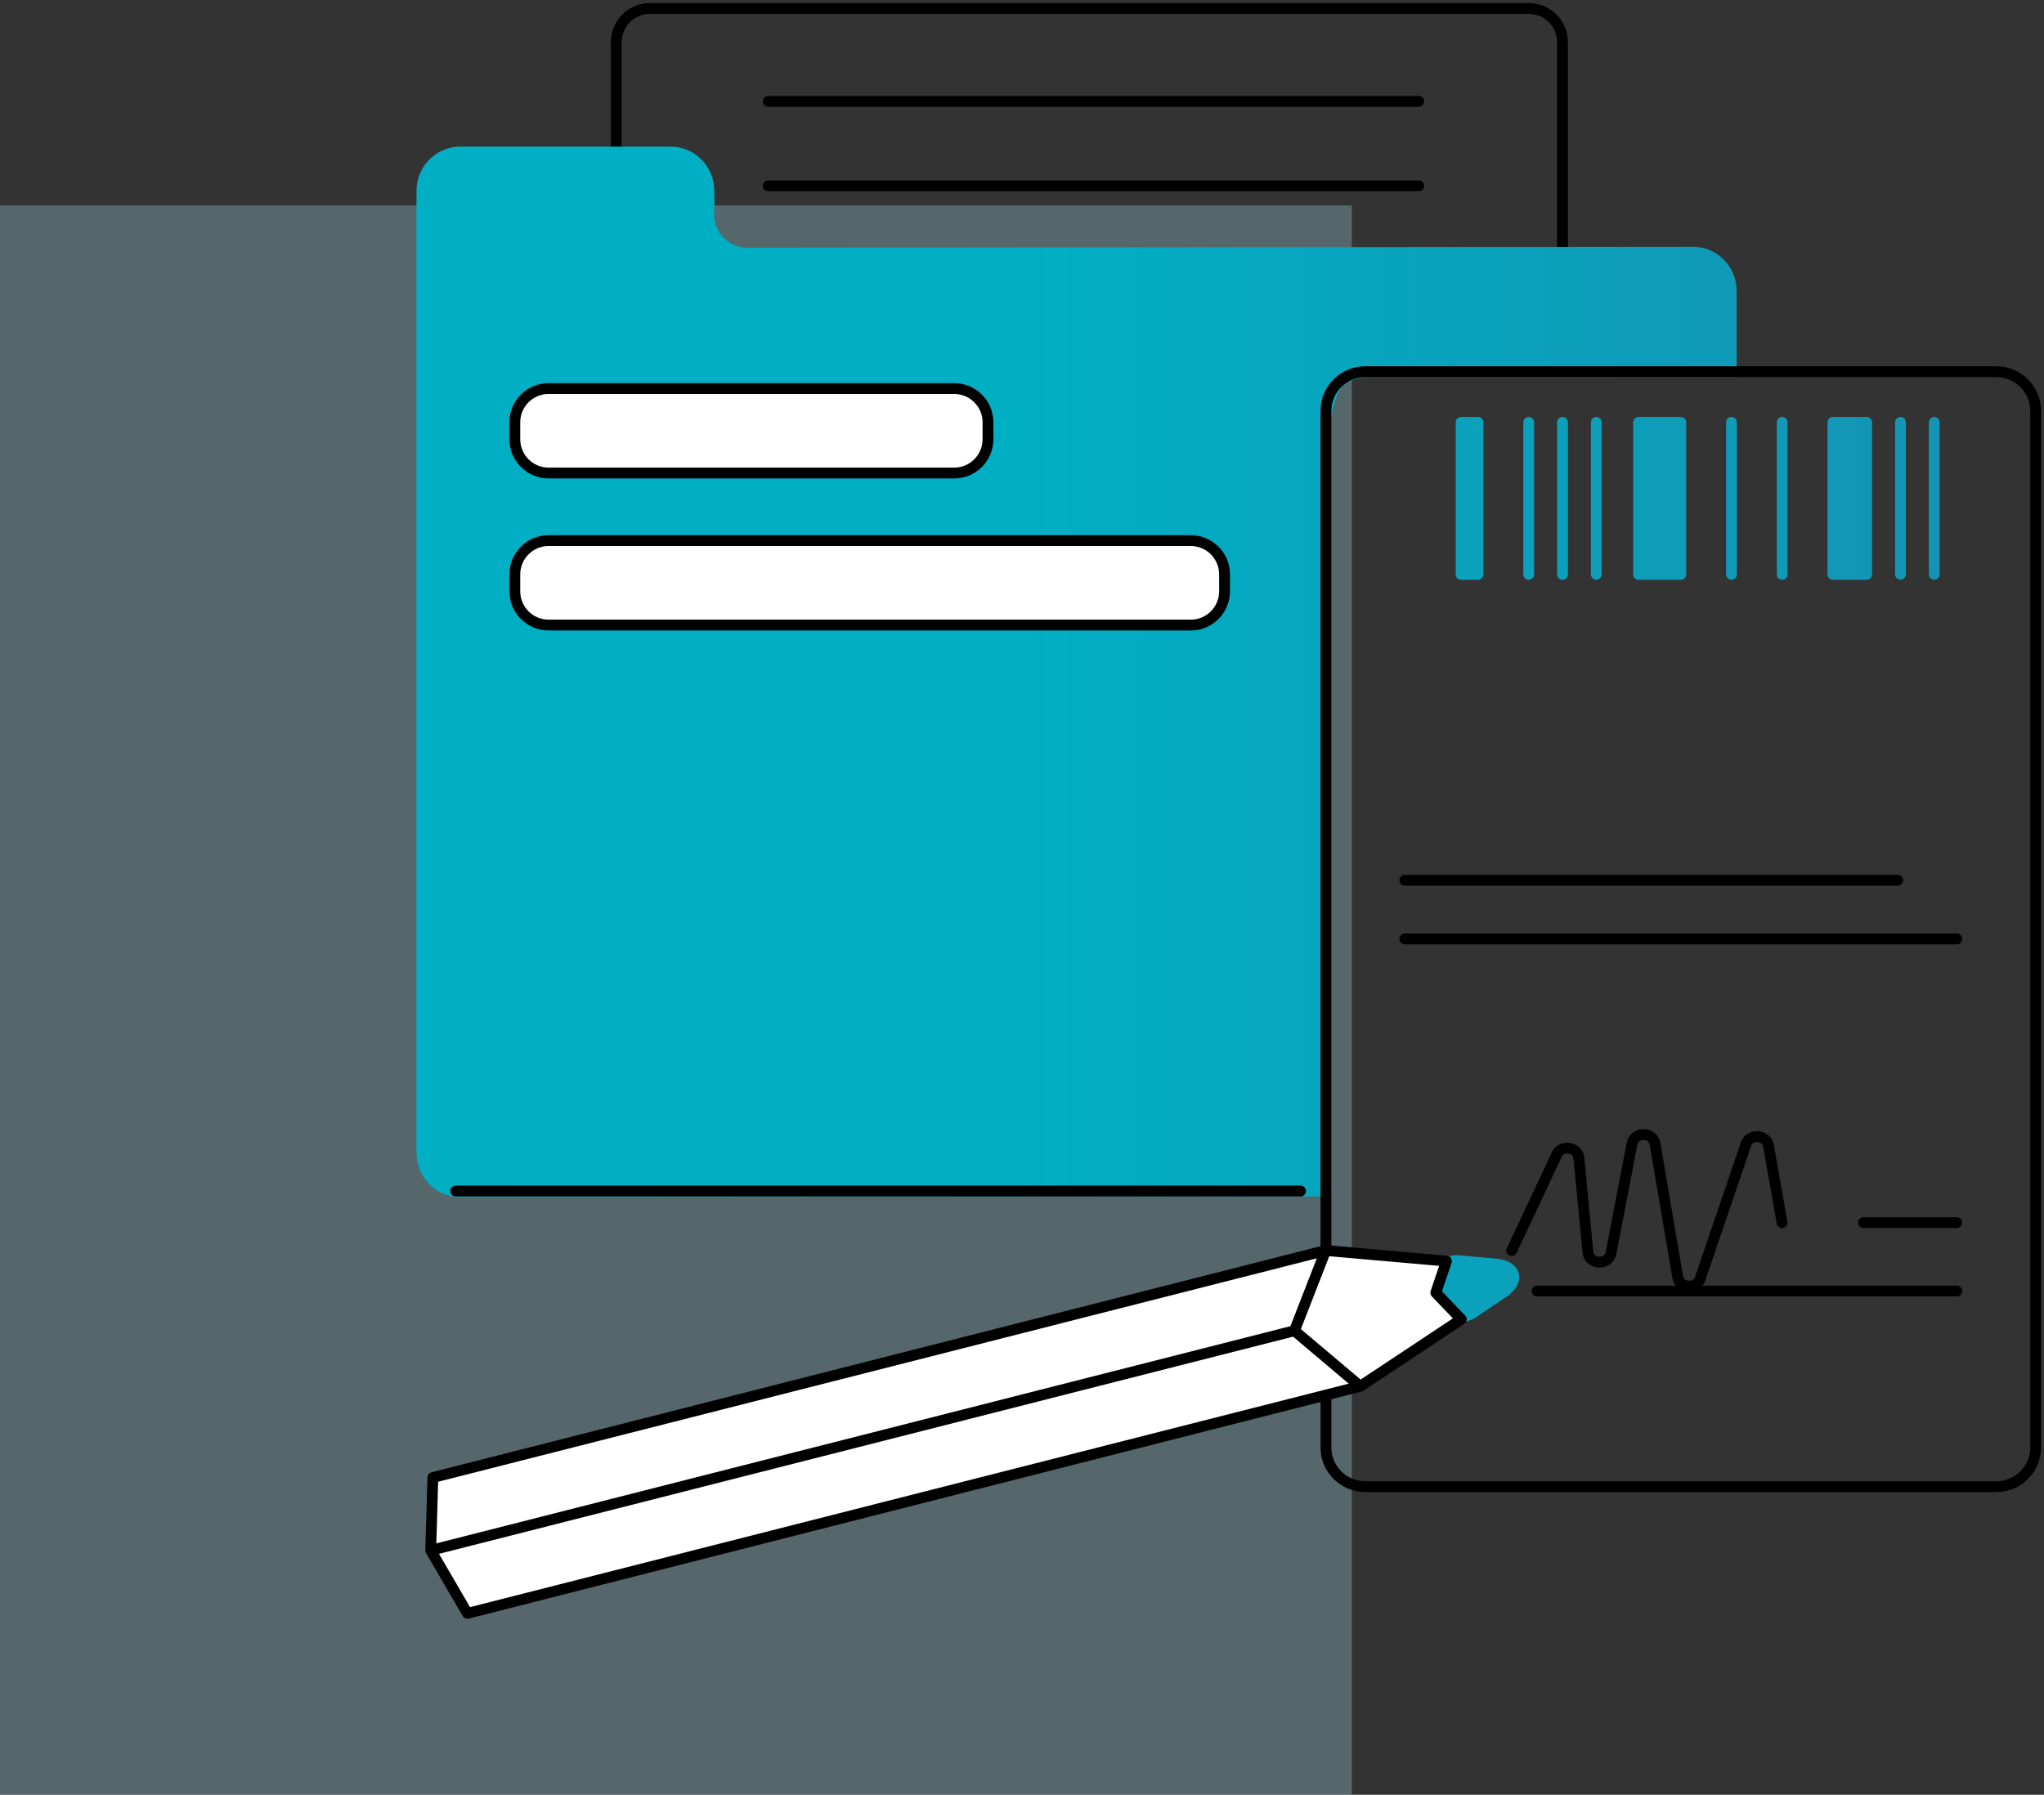 <svg width="189" height="166" viewBox="0 0 189 166" fill="none" xmlns="http://www.w3.org/2000/svg">
<rect x="0" y="0" width="189" height="166" fill="#333333" stroke="none"/>
<rect opacity="0.3" y="19" width="125" height="147" fill="#A5DFED"/>
<path d="M144.479 28.125V3.906C144.479 2.18 143.08 0.781 141.354 0.781H60.105C58.379 0.781 56.98 2.18 56.98 3.906V28.125" stroke="black"/>
<path d="M39.011 106.627V17.651C39.011 15.669 40.595 14.062 42.549 14.062H62.012C63.966 14.062 65.55 15.669 65.55 17.651V19.821C65.55 21.803 67.135 23.409 69.089 23.409L156.543 23.323C158.497 23.323 160.081 24.93 160.081 26.911V34.375H126.5C125.719 34.375 124 34.688 123.375 35.938C122.75 37.188 122.594 38.542 122.594 39.062V110.155L42.549 110.215C40.595 110.215 39.011 108.609 39.011 106.627Z" fill="url(#paint0_linear)"/>
<path d="M135.104 53.125V39.062H136.667V53.125H135.104Z" fill="url(#paint1_linear)"/>
<path d="M169.479 53.125V39.062H172.604V53.125H169.479Z" fill="url(#paint2_linear)"/>
<path d="M151.511 53.125V39.062H155.417V53.125H151.511Z" fill="url(#paint3_linear)"/>
<path d="M136.195 121.422L139 119.531C140.571 118.472 140.186 117.075 138.307 116.907L134.856 116.599C133.94 116.517 133.087 117.083 132.793 117.969L132.421 119.089C132.183 119.804 132.122 119.513 132.636 120.057L133.654 121.136C134.322 121.844 135.391 121.964 136.195 121.422Z" fill="url(#paint4_linear)"/>
<path d="M156.543 23.323V22.823H156.542L156.543 23.323ZM69.089 23.409V23.909L69.089 23.909L69.089 23.409ZM42.549 110.215V110.715H42.55L42.549 110.215ZM160.081 34.375V34.875H160.581V34.375H160.081ZM122.594 110.155L122.594 110.655L123.094 110.655V110.155H122.594ZM144.979 39.062C144.979 38.786 144.756 38.562 144.479 38.562C144.203 38.562 143.979 38.786 143.979 39.062H144.979ZM143.979 53.125C143.979 53.401 144.203 53.625 144.479 53.625C144.756 53.625 144.979 53.401 144.979 53.125H143.979ZM148.104 39.062C148.104 38.786 147.881 38.562 147.604 38.562C147.328 38.562 147.104 38.786 147.104 39.062H148.104ZM147.104 53.125C147.104 53.401 147.328 53.625 147.604 53.625C147.881 53.625 148.104 53.401 148.104 53.125H147.104ZM165.292 39.062C165.292 38.786 165.068 38.562 164.792 38.562C164.516 38.562 164.292 38.786 164.292 39.062H165.292ZM164.292 53.125C164.292 53.401 164.516 53.625 164.792 53.625C165.068 53.625 165.292 53.401 165.292 53.125H164.292ZM135.104 39.062V38.562C134.828 38.562 134.604 38.786 134.604 39.062H135.104ZM135.104 53.125H134.604C134.604 53.401 134.828 53.625 135.104 53.625V53.125ZM136.667 39.062H137.167C137.167 38.786 136.943 38.562 136.667 38.562V39.062ZM136.667 53.125V53.625C136.943 53.625 137.167 53.401 137.167 53.125H136.667ZM169.479 39.062V38.562C169.203 38.562 168.979 38.786 168.979 39.062H169.479ZM169.479 53.125H168.979C168.979 53.401 169.203 53.625 169.479 53.625V53.125ZM172.604 39.062H173.104C173.104 38.786 172.881 38.562 172.604 38.562V39.062ZM172.604 53.125V53.625C172.881 53.625 173.104 53.401 173.104 53.125H172.604ZM176.229 39.062C176.229 38.786 176.006 38.562 175.729 38.562C175.453 38.562 175.229 38.786 175.229 39.062H176.229ZM175.229 53.125C175.229 53.401 175.453 53.625 175.729 53.625C176.006 53.625 176.229 53.401 176.229 53.125H175.229ZM179.354 39.062C179.354 38.786 179.131 38.562 178.854 38.562C178.578 38.562 178.354 38.786 178.354 39.062H179.354ZM178.354 53.125C178.354 53.401 178.578 53.625 178.854 53.625C179.131 53.625 179.354 53.401 179.354 53.125H178.354ZM151.511 39.062V38.562C151.235 38.562 151.011 38.786 151.011 39.062H151.511ZM151.511 53.125H151.011C151.011 53.401 151.235 53.625 151.511 53.625V53.125ZM155.417 39.062H155.917C155.917 38.786 155.693 38.562 155.417 38.562V39.062ZM155.417 53.125V53.625C155.693 53.625 155.917 53.401 155.917 53.125H155.417ZM154.354 39.062C154.354 38.786 154.131 38.562 153.854 38.562C153.578 38.562 153.354 38.786 153.354 39.062H154.354ZM153.354 53.125C153.354 53.401 153.578 53.625 153.854 53.625C154.131 53.625 154.354 53.401 154.354 53.125H153.354ZM153.573 39.062C153.573 38.786 153.349 38.562 153.073 38.562C152.797 38.562 152.573 38.786 152.573 39.062H153.573ZM152.573 53.125C152.573 53.401 152.797 53.625 153.073 53.625C153.349 53.625 153.573 53.401 153.573 53.125H152.573ZM160.604 39.062C160.604 38.786 160.381 38.562 160.104 38.562C159.828 38.562 159.604 38.786 159.604 39.062H160.604ZM159.604 53.125C159.604 53.401 159.828 53.625 160.104 53.625C160.381 53.625 160.604 53.401 160.604 53.125H159.604ZM141.854 39.062C141.854 38.786 141.631 38.562 141.354 38.562C141.078 38.562 140.854 38.786 140.854 39.062H141.854ZM140.854 53.125C140.854 53.401 141.078 53.625 141.354 53.625C141.631 53.625 141.854 53.401 141.854 53.125H140.854ZM172.323 39.062C172.323 38.786 172.099 38.562 171.823 38.562C171.547 38.562 171.323 38.786 171.323 39.062H172.323ZM171.323 53.125C171.323 53.401 171.547 53.625 171.823 53.625C172.099 53.625 172.323 53.401 172.323 53.125H171.323ZM170.761 39.062C170.761 38.786 170.537 38.562 170.261 38.562C169.985 38.562 169.761 38.786 169.761 39.062H170.761ZM169.761 53.125C169.761 53.401 169.985 53.625 170.261 53.625C170.537 53.625 170.761 53.401 170.761 53.125H169.761ZM139 119.531L138.721 119.117L139 119.531ZM136.195 121.422L136.474 121.837L136.195 121.422ZM138.307 116.907L138.263 117.405L138.307 116.907ZM134.856 116.599L134.9 116.101L134.856 116.599ZM133.654 121.136L134.018 120.793L133.654 121.136ZM132.636 120.057L132.272 120.401L132.636 120.057ZM132.421 119.089L131.946 118.931L132.421 119.089ZM132.793 117.969L133.267 118.126H133.267L132.793 117.969ZM38.511 17.651V106.627H39.511V17.651H38.511ZM156.542 22.823L69.088 22.909L69.089 23.909L156.543 23.823L156.542 22.823ZM66.05 19.821V17.651H65.05V19.821H66.05ZM62.012 13.562H42.549V14.562H62.012V13.562ZM66.05 17.651C66.05 15.399 64.249 13.562 62.012 13.562V14.562C63.683 14.562 65.05 15.938 65.05 17.651H66.05ZM69.089 22.909C67.417 22.909 66.05 21.533 66.05 19.821H65.05C65.05 22.072 66.852 23.909 69.089 23.909V22.909ZM160.581 26.911C160.581 24.66 158.78 22.823 156.543 22.823V23.823C158.214 23.823 159.581 25.199 159.581 26.911H160.581ZM38.511 106.627C38.511 108.879 40.312 110.715 42.549 110.715V109.715C40.878 109.715 39.511 108.339 39.511 106.627H38.511ZM39.511 17.651C39.511 15.938 40.878 14.562 42.549 14.562V13.562C40.312 13.562 38.511 15.399 38.511 17.651H39.511ZM160.581 34.375V26.911H159.581V34.375H160.581ZM160.081 33.875H126.5V34.875H160.081V33.875ZM126.5 33.875C126.056 33.875 125.369 33.962 124.698 34.221C124.03 34.48 123.317 34.936 122.928 35.714L123.822 36.161C124.058 35.689 124.517 35.364 125.059 35.154C125.6 34.945 126.162 34.875 126.5 34.875V33.875ZM122.928 35.714C122.261 37.048 122.094 38.483 122.094 39.062H123.094C123.094 38.601 123.239 37.327 123.822 36.161L122.928 35.714ZM42.55 110.715L122.594 110.655L122.593 109.655L42.549 109.715L42.55 110.715ZM122.094 39.062V110.155H123.094V39.062H122.094ZM143.979 39.062V53.125H144.979V39.062H143.979ZM147.104 39.062V53.125H148.104V39.062H147.104ZM164.292 39.062V53.125H165.292V39.062H164.292ZM134.604 39.062V53.125H135.604V39.062H134.604ZM136.167 39.062V53.125H137.167V39.062H136.167ZM136.667 38.562H135.104V39.562H136.667V38.562ZM135.104 53.625H136.667V52.625H135.104V53.625ZM168.979 39.062V53.125H169.979V39.062H168.979ZM172.104 39.062V53.125H173.104V39.062H172.104ZM169.479 39.562H172.604V38.562H169.479V39.562ZM172.604 52.625H169.479V53.625H172.604V52.625ZM175.229 39.062V53.125H176.229V39.062H175.229ZM178.354 39.062V53.125H179.354V39.062H178.354ZM151.011 39.062V53.125H152.011V39.062H151.011ZM154.917 39.062V53.125H155.917V39.062H154.917ZM155.417 38.562H151.511V39.562H155.417V38.562ZM151.511 53.625H155.417V52.625H151.511V53.625ZM153.354 39.062V53.125H154.354V39.062H153.354ZM152.573 39.062V53.125H153.573V39.062H152.573ZM159.604 39.062V53.125H160.604V39.062H159.604ZM140.854 39.062V53.125H141.854V39.062H140.854ZM171.323 39.062V53.125H172.323V39.062H171.323ZM169.761 39.062V53.125H170.761V39.062H169.761ZM138.721 119.117L135.915 121.008L136.474 121.837L139.28 119.946L138.721 119.117ZM138.352 116.409L134.9 116.101L134.811 117.097L138.263 117.405L138.352 116.409ZM134.018 120.793L133 119.714L132.272 120.401L133.291 121.48L134.018 120.793ZM132.895 119.246L133.267 118.126L132.319 117.811L131.946 118.931L132.895 119.246ZM133 119.714C132.86 119.566 132.753 119.469 132.699 119.417C132.668 119.386 132.666 119.383 132.673 119.392C132.683 119.405 132.717 119.452 132.734 119.526C132.751 119.601 132.741 119.658 132.737 119.675C132.734 119.686 132.734 119.683 132.749 119.643C132.775 119.574 132.831 119.439 132.895 119.246L131.946 118.931C131.891 119.096 131.851 119.192 131.815 119.287C131.795 119.339 131.71 119.533 131.759 119.748C131.807 119.961 131.967 120.1 132.005 120.137C132.077 120.206 132.155 120.276 132.272 120.401L133 119.714ZM134.9 116.101C133.748 115.998 132.684 116.71 132.319 117.811L133.267 118.126C133.49 117.456 134.131 117.036 134.811 117.097L134.9 116.101ZM135.915 121.008C135.316 121.412 134.518 121.323 134.018 120.793L133.291 121.48C134.125 122.364 135.467 122.516 136.474 121.837L135.915 121.008ZM139.28 119.946C140.134 119.37 140.648 118.567 140.43 117.755C140.214 116.949 139.372 116.5 138.352 116.409L138.263 117.405C139.121 117.482 139.411 117.815 139.464 118.014C139.516 118.208 139.437 118.633 138.721 119.117L139.28 119.946Z" fill="url(#paint5_linear)"/>
<path d="M47.604 39.062C47.604 37.337 49.004 35.937 50.729 35.937H88.229C89.955 35.937 91.354 37.337 91.354 39.062V40.625C91.354 42.351 89.955 43.75 88.229 43.75H50.729C49.004 43.75 47.604 42.351 47.604 40.625V39.062Z" fill="white"/>
<path d="M47.604 53.125C47.604 51.399 49.004 50 50.729 50H110.104C111.83 50 113.229 51.399 113.229 53.125V54.687C113.229 56.413 111.83 57.812 110.104 57.812H50.729C49.004 57.812 47.604 56.413 47.604 54.687V53.125Z" fill="white"/>
<path d="M125.776 128.218L43.22 149.219L39.827 143.394L40.024 136.656L122.58 115.655L133.749 116.636L132.761 119.562L135.118 122.02L125.776 128.218Z" fill="white"/>
<path d="M175.469 81.914C175.745 81.914 175.969 81.691 175.969 81.414C175.969 81.138 175.745 80.914 175.469 80.914V81.914ZM129.896 80.914C129.62 80.914 129.396 81.138 129.396 81.414C129.396 81.691 129.62 81.914 129.896 81.914V80.914ZM180.938 87.342C181.214 87.342 181.438 87.118 181.438 86.842C181.438 86.566 181.214 86.342 180.938 86.342V87.342ZM129.896 86.342C129.62 86.342 129.396 86.566 129.396 86.842C129.396 87.118 129.62 87.342 129.896 87.342V86.342ZM180.938 119.908C181.214 119.908 181.438 119.684 181.438 119.408C181.438 119.132 181.214 118.908 180.938 118.908V119.908ZM142.125 118.908C141.849 118.908 141.625 119.132 141.625 119.408C141.625 119.684 141.849 119.908 142.125 119.908V118.908ZM139.329 115.443C139.211 115.693 139.319 115.99 139.568 116.108C139.818 116.225 140.116 116.118 140.234 115.868L139.329 115.443ZM143.821 107.065L143.383 106.823C143.378 106.833 143.373 106.843 143.369 106.852L143.821 107.065ZM145.992 107.117L145.494 107.164L145.992 107.117ZM146.829 115.808L146.331 115.856L146.829 115.808ZM148.961 115.898L148.47 115.803L148.961 115.898ZM150.911 105.769L151.402 105.864L150.911 105.769ZM153.022 105.726L153.515 105.642C153.513 105.631 153.51 105.62 153.508 105.609L153.022 105.726ZM155.139 118.166L154.646 118.25C154.648 118.261 154.65 118.272 154.653 118.283L155.139 118.166ZM157.24 118.166L156.767 118.004C156.762 118.019 156.757 118.034 156.754 118.049L157.24 118.166ZM161.413 105.914L161.886 106.076C161.891 106.061 161.895 106.046 161.899 106.031L161.413 105.914ZM163.526 105.973L164.018 105.886L163.526 105.973ZM164.288 113.167C164.336 113.439 164.595 113.62 164.867 113.572C165.139 113.524 165.32 113.265 165.272 112.993L164.288 113.167ZM172.32 112.58C172.044 112.58 171.82 112.804 171.82 113.08C171.82 113.356 172.044 113.58 172.32 113.58V112.58ZM180.938 113.58C181.214 113.58 181.438 113.356 181.438 113.08C181.438 112.804 181.214 112.58 180.938 112.58V113.58ZM143.9 106.877L143.427 106.713H143.427L143.9 106.877ZM122.104 115.808C122.104 116.084 122.328 116.308 122.604 116.308C122.881 116.308 123.104 116.084 123.104 115.808H122.104ZM123.104 129.025C123.104 128.749 122.881 128.525 122.604 128.525C122.328 128.525 122.104 128.749 122.104 129.025H123.104ZM120.261 110.656C120.537 110.656 120.761 110.432 120.761 110.156C120.761 109.88 120.537 109.656 120.261 109.656V110.656ZM42.136 109.656C41.859 109.656 41.636 109.88 41.636 110.156C41.636 110.432 41.859 110.656 42.136 110.656V109.656ZM43.22 149.219L42.788 149.47C42.9 149.663 43.127 149.758 43.343 149.703L43.22 149.219ZM125.776 128.218L125.899 128.703C125.954 128.689 126.006 128.666 126.052 128.635L125.776 128.218ZM39.827 143.394L39.328 143.379C39.325 143.473 39.348 143.565 39.395 143.645L39.827 143.394ZM40.024 136.656L39.901 136.171C39.685 136.226 39.531 136.418 39.524 136.641L40.024 136.656ZM122.58 115.655L122.624 115.157C122.568 115.152 122.512 115.157 122.457 115.171L122.58 115.655ZM135.118 122.02L135.395 122.437C135.518 122.355 135.599 122.222 135.615 122.075C135.632 121.928 135.582 121.781 135.479 121.674L135.118 122.02ZM133.749 116.636L134.222 116.796C134.272 116.651 134.251 116.491 134.167 116.363C134.083 116.234 133.945 116.151 133.792 116.138L133.749 116.636ZM132.761 119.562L132.287 119.402C132.227 119.578 132.271 119.773 132.4 119.908L132.761 119.562ZM71.031 8.875C70.755 8.875 70.531 9.099 70.531 9.375C70.531 9.651 70.755 9.875 71.031 9.875V8.875ZM131.187 9.875C131.464 9.875 131.687 9.651 131.687 9.375C131.687 9.099 131.464 8.875 131.187 8.875V9.875ZM71.031 16.688C70.755 16.688 70.531 16.911 70.531 17.188C70.531 17.464 70.755 17.688 71.031 17.688V16.688ZM131.187 17.688C131.464 17.688 131.687 17.464 131.687 17.188C131.687 16.911 131.464 16.688 131.187 16.688V17.688ZM48.104 39.062C48.104 37.613 49.28 36.437 50.729 36.437V35.437C48.727 35.437 47.104 37.06 47.104 39.062H48.104ZM50.729 36.437H88.229V35.437H50.729V36.437ZM88.229 36.437C89.679 36.437 90.854 37.613 90.854 39.062H91.854C91.854 37.06 90.231 35.437 88.229 35.437V36.437ZM90.854 39.062V40.625H91.854V39.062H90.854ZM90.854 40.625C90.854 42.075 89.679 43.25 88.229 43.25V44.25C90.231 44.25 91.854 42.627 91.854 40.625H90.854ZM88.229 43.25H50.729V44.25H88.229V43.25ZM50.729 43.25C49.28 43.25 48.104 42.075 48.104 40.625H47.104C47.104 42.627 48.727 44.25 50.729 44.25V43.25ZM48.104 40.625V39.062H47.104V40.625H48.104ZM48.104 53.125C48.104 51.675 49.28 50.5 50.729 50.5V49.5C48.727 49.5 47.104 51.123 47.104 53.125H48.104ZM50.729 50.5H110.104V49.5H50.729V50.5ZM110.104 50.5C111.554 50.5 112.729 51.675 112.729 53.125H113.729C113.729 51.123 112.106 49.5 110.104 49.5V50.5ZM112.729 53.125V54.687H113.729V53.125H112.729ZM112.729 54.687C112.729 56.137 111.554 57.312 110.104 57.312V58.312C112.106 58.312 113.729 56.689 113.729 54.687H112.729ZM110.104 57.312H50.729V58.312H110.104V57.312ZM50.729 57.312C49.28 57.312 48.104 56.137 48.104 54.687H47.104C47.104 56.689 48.727 58.312 50.729 58.312V57.312ZM48.104 54.687V53.125H47.104V54.687H48.104ZM126.25 138H184.584V137H126.25V138ZM188.729 133.881V37.993H187.729V133.881H188.729ZM184.584 33.875H126.25V34.875H184.584V33.875ZM188.729 37.993C188.729 35.715 186.87 33.875 184.584 33.875V34.875C186.325 34.875 187.729 36.275 187.729 37.993H188.729ZM184.584 138C186.87 138 188.729 136.16 188.729 133.881H187.729C187.729 135.6 186.325 137 184.584 137V138ZM122.104 133.881C122.104 136.16 123.964 138 126.25 138V137C124.509 137 123.104 135.6 123.104 133.881H122.104ZM123.104 37.993C123.104 36.275 124.509 34.875 126.25 34.875V33.875C123.964 33.875 122.104 35.715 122.104 37.993H123.104ZM175.469 80.914H129.896V81.914H175.469V80.914ZM180.938 86.342H129.896V87.342H180.938V86.342ZM180.938 118.908H142.125V119.908H180.938V118.908ZM140.234 115.868L144.274 107.278L143.369 106.852L139.329 115.443L140.234 115.868ZM145.494 107.164L146.331 115.856L147.326 115.76L146.49 107.069L145.494 107.164ZM149.452 115.992L151.402 105.864L150.42 105.675L148.47 115.803L149.452 115.992ZM152.529 105.81L154.646 118.25L155.632 118.082L153.515 105.642L152.529 105.81ZM157.713 118.327L161.886 106.076L160.939 105.753L156.767 118.004L157.713 118.327ZM163.033 106.059L164.288 113.167L165.272 112.993L164.018 105.886L163.033 106.059ZM172.32 113.58H180.938V112.58H172.32V113.58ZM161.899 106.031C161.963 105.766 162.192 105.615 162.481 105.623C162.77 105.631 162.986 105.794 163.033 106.059L164.018 105.886C163.871 105.052 163.162 104.641 162.508 104.623C161.855 104.605 161.124 104.975 160.927 105.797L161.899 106.031ZM154.653 118.283C154.845 119.081 155.548 119.457 156.189 119.457C156.831 119.457 157.534 119.081 157.726 118.283L156.754 118.049C156.692 118.306 156.471 118.457 156.189 118.457C155.908 118.457 155.687 118.306 155.625 118.049L154.653 118.283ZM151.402 105.864C151.453 105.6 151.671 105.44 151.958 105.434C152.245 105.428 152.472 105.58 152.535 105.843L153.508 105.609C153.311 104.793 152.588 104.421 151.937 104.434C151.287 104.448 150.579 104.849 150.42 105.675L151.402 105.864ZM146.331 115.856C146.417 116.752 147.155 117.203 147.832 117.231C148.509 117.26 149.282 116.874 149.452 115.992L148.47 115.803C148.416 116.086 148.18 116.245 147.874 116.232C147.569 116.22 147.354 116.043 147.326 115.76L146.331 115.856ZM144.372 107.042C144.455 106.802 144.696 106.665 144.987 106.695C145.271 106.724 145.468 106.896 145.494 107.164L146.49 107.069C146.408 106.223 145.736 105.766 145.089 105.7C144.45 105.635 143.698 105.936 143.427 106.713L144.372 107.042ZM122.104 37.993V115.808H123.104V37.993H122.104ZM122.104 129.025V133.881H123.104V129.025H122.104ZM144.259 107.307C144.314 107.207 144.349 107.107 144.372 107.042L143.427 106.713C143.405 106.777 143.394 106.805 143.383 106.823L144.259 107.307ZM120.261 109.656L42.136 109.656V110.656L120.261 110.656V109.656ZM43.343 149.703L125.899 128.703L125.653 127.734L43.097 148.734L43.343 149.703ZM39.395 143.645L42.788 149.47L43.652 148.967L40.26 143.142L39.395 143.645ZM40.148 137.14L122.704 116.14L122.457 115.171L39.901 136.171L40.148 137.14ZM40.327 143.408L40.524 136.67L39.524 136.641L39.328 143.379L40.327 143.408ZM39.951 143.878L119.815 123.563L119.568 122.594L39.704 142.909L39.951 143.878ZM126.099 127.836L120.014 122.696L119.369 123.46L125.453 128.6L126.099 127.836ZM122.114 115.474L119.225 122.897L120.157 123.26L123.046 115.837L122.114 115.474ZM134.842 121.604L125.5 127.802L126.052 128.635L135.395 122.437L134.842 121.604ZM133.792 116.138L122.624 115.157L122.537 116.154L133.705 117.134L133.792 116.138ZM135.479 121.674L133.122 119.216L132.4 119.908L134.757 122.366L135.479 121.674ZM133.234 119.722L134.222 116.796L133.275 116.476L132.287 119.402L133.234 119.722ZM71.031 9.875H131.187V8.875H71.031V9.875ZM71.031 17.688H131.187V16.688H71.031V17.688Z" fill="black"/>
<defs>
<linearGradient id="paint0_linear" x1="204.793" y1="67.911" x2="39.011" y2="67.911" gradientUnits="userSpaceOnUse">
<stop stop-color="#1A8CAF"/>
<stop offset="0.667" stop-color="#00AFC4"/>
</linearGradient>
<linearGradient id="paint1_linear" x1="204.793" y1="67.911" x2="39.011" y2="67.911" gradientUnits="userSpaceOnUse">
<stop stop-color="#1A8CAF"/>
<stop offset="0.667" stop-color="#00AFC4"/>
</linearGradient>
<linearGradient id="paint2_linear" x1="204.793" y1="67.911" x2="39.011" y2="67.911" gradientUnits="userSpaceOnUse">
<stop stop-color="#1A8CAF"/>
<stop offset="0.667" stop-color="#00AFC4"/>
</linearGradient>
<linearGradient id="paint3_linear" x1="204.793" y1="67.911" x2="39.011" y2="67.911" gradientUnits="userSpaceOnUse">
<stop stop-color="#1A8CAF"/>
<stop offset="0.667" stop-color="#00AFC4"/>
</linearGradient>
<linearGradient id="paint4_linear" x1="204.793" y1="67.911" x2="39.011" y2="67.911" gradientUnits="userSpaceOnUse">
<stop stop-color="#1A8CAF"/>
<stop offset="0.667" stop-color="#00AFC4"/>
</linearGradient>
<linearGradient id="paint5_linear" x1="204.793" y1="67.911" x2="39.011" y2="67.911" gradientUnits="userSpaceOnUse">
<stop stop-color="#1A8CAF"/>
<stop offset="0.667" stop-color="#00AFC4"/>
</linearGradient>
</defs>
</svg>
